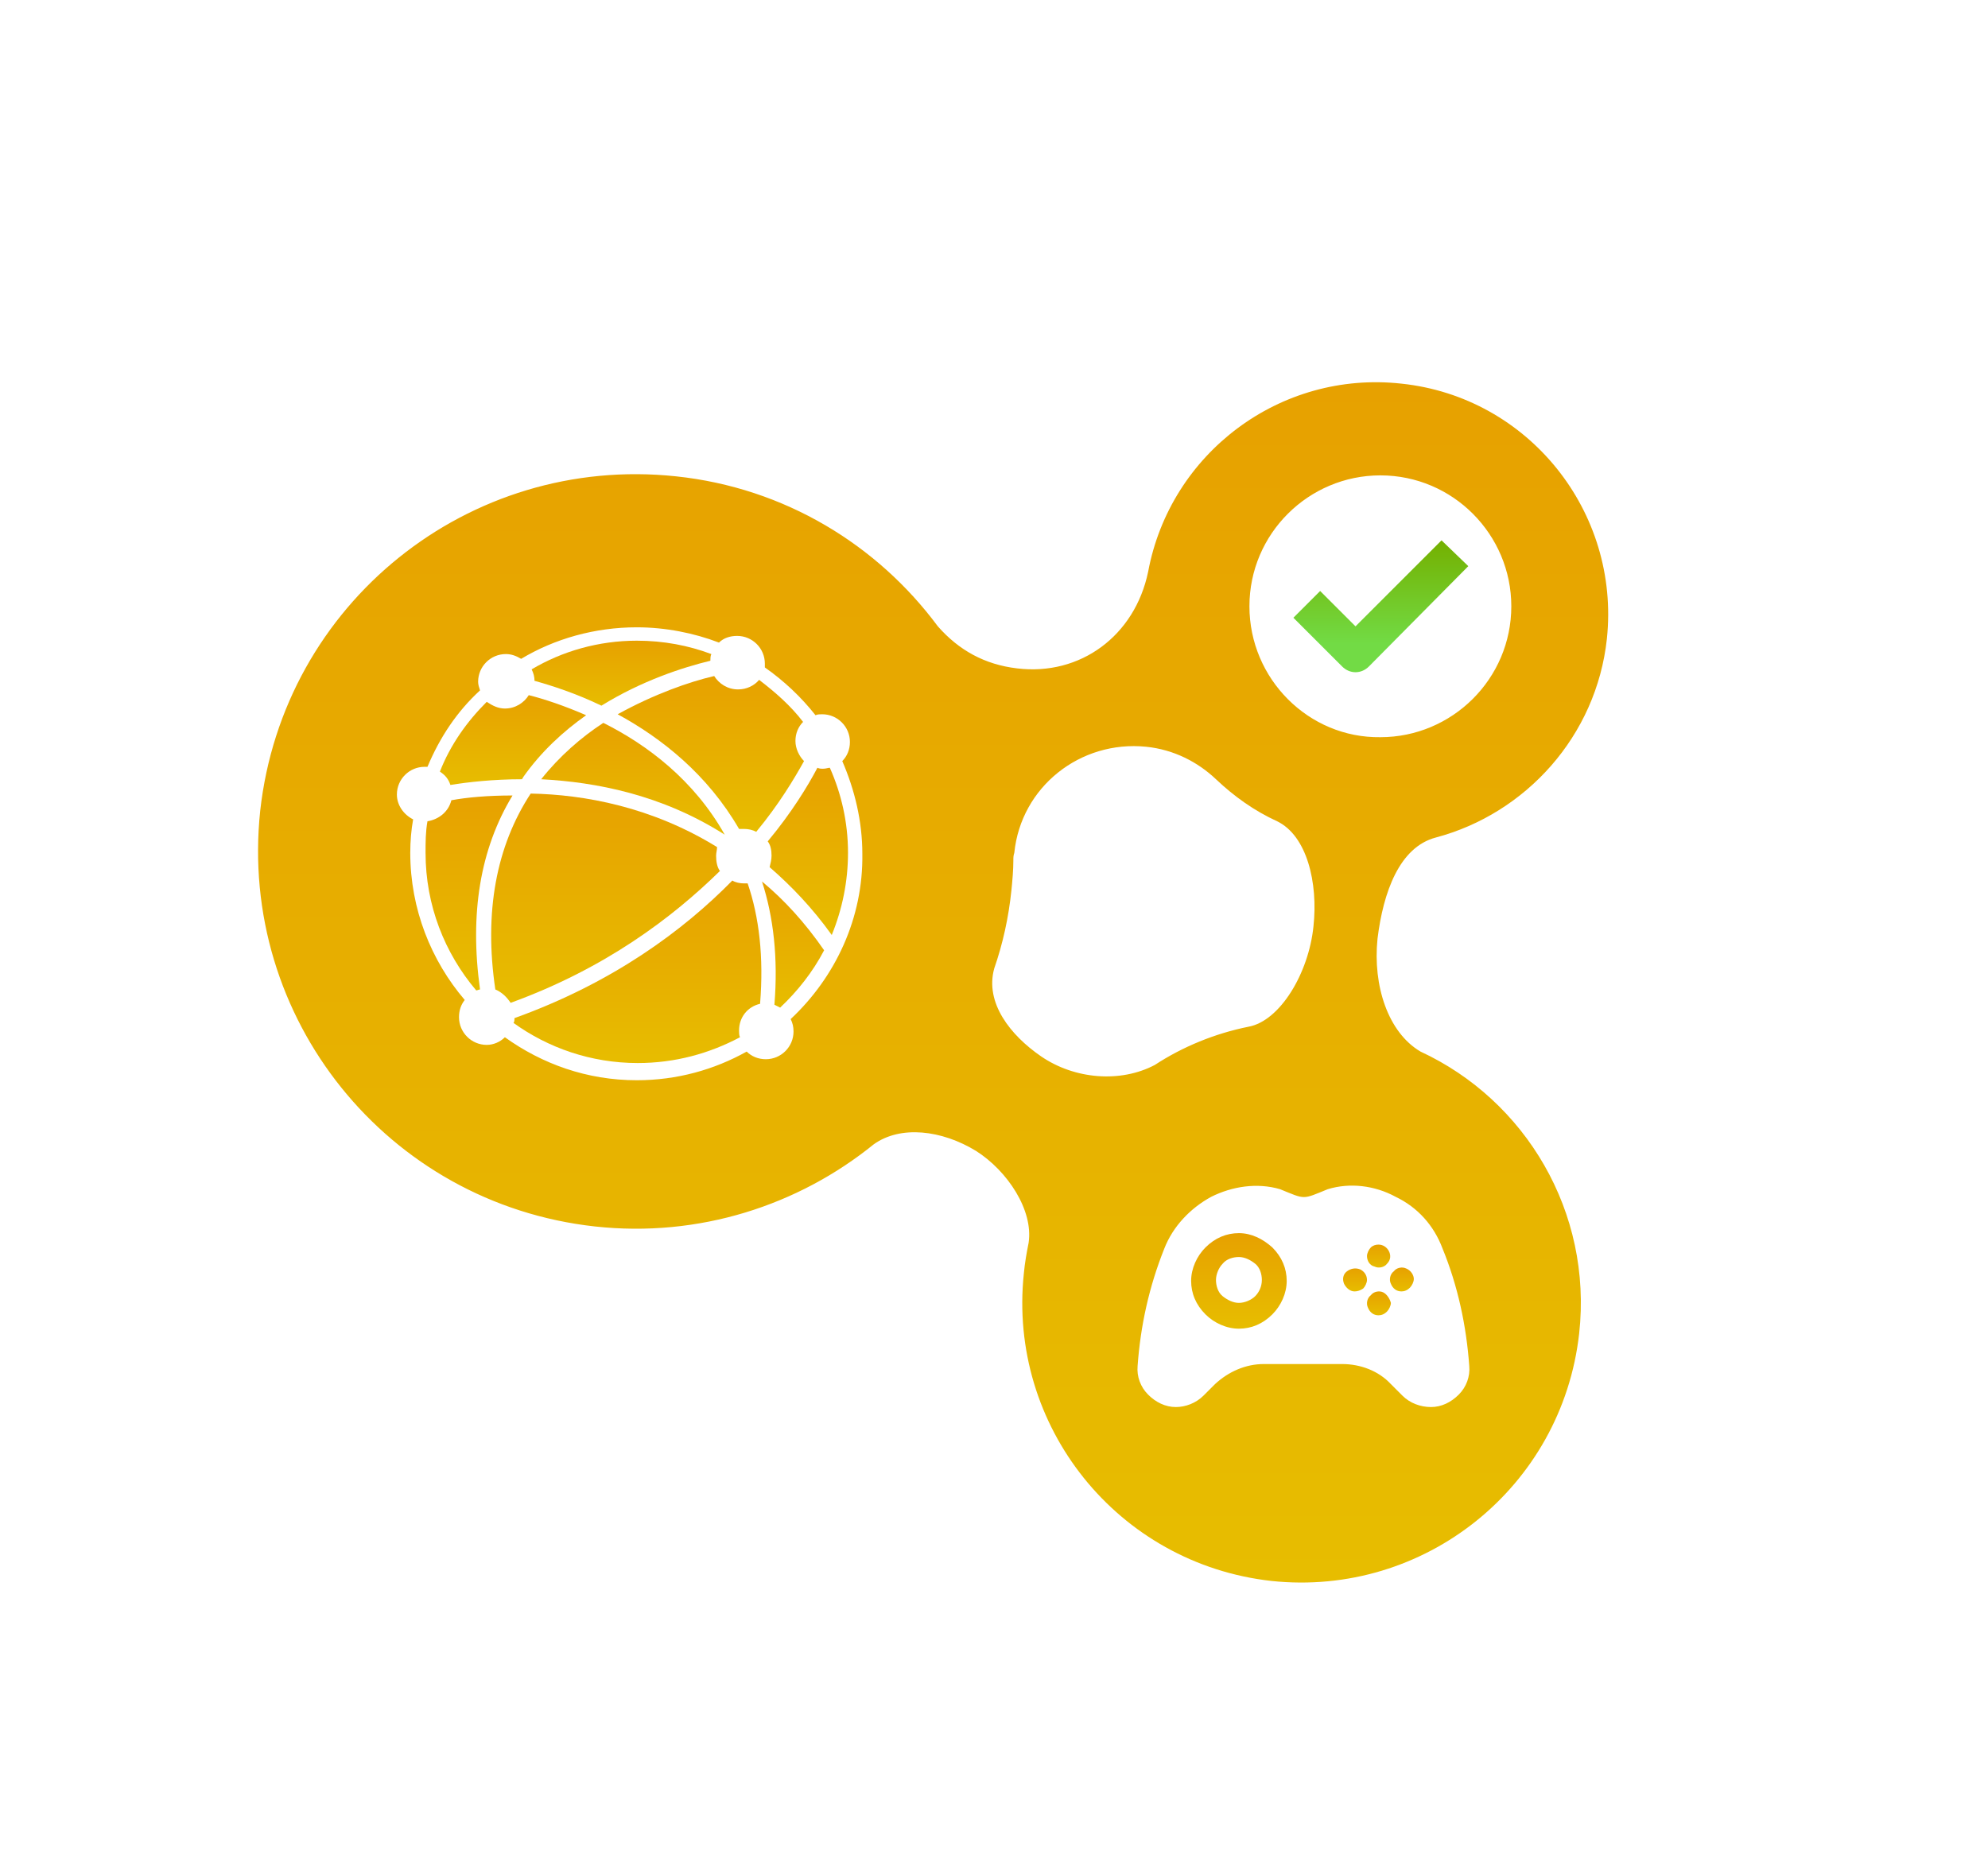 <svg width="208" height="194" viewBox="0 0 208 194" fill="none" xmlns="http://www.w3.org/2000/svg">
<rect width="208" height="194" fill="white"/>
<path d="M150.825 56.548L141.825 65.548L138.125 61.848L135.325 64.648L140.425 69.748C140.825 70.148 141.325 70.348 141.825 70.348C142.325 70.348 142.825 70.148 143.225 69.748L153.625 59.248L150.825 56.548Z" fill="url(#paint0_linear_77_337)"/>
<path d="M62.925 73.848C67.125 71.248 71.425 69.848 74.325 69.148C74.325 68.948 74.325 68.648 74.425 68.448C72.025 67.548 69.425 67.048 66.625 67.048C62.625 67.048 58.825 68.148 55.625 70.048C55.825 70.448 55.925 70.848 55.925 71.248C57.725 71.748 60.225 72.548 62.925 73.848Z" fill="url(#paint1_linear_77_337)"/>
<path d="M47.125 82.148C48.925 81.848 51.625 81.548 54.625 81.548C54.625 81.448 54.725 81.448 54.725 81.348C56.625 78.648 58.925 76.548 61.325 74.848C59.025 73.848 56.925 73.148 55.325 72.748C54.825 73.548 53.925 74.148 52.825 74.148C52.125 74.148 51.525 73.848 50.925 73.448C48.825 75.548 47.125 77.948 46.025 80.748C46.625 81.148 46.925 81.548 47.125 82.148Z" fill="url(#paint2_linear_77_337)"/>
<path d="M77.325 86.748C77.525 86.748 77.625 86.748 77.825 86.748C78.325 86.748 78.725 86.848 79.125 87.048C81.525 84.148 83.125 81.448 84.125 79.648C83.625 79.148 83.225 78.348 83.225 77.548C83.225 76.748 83.525 76.048 84.025 75.548C82.725 73.848 81.125 72.448 79.425 71.148C78.925 71.748 78.125 72.148 77.225 72.148C76.125 72.148 75.225 71.548 74.725 70.748C72.125 71.348 68.425 72.648 64.625 74.748C69.225 77.248 74.025 81.048 77.325 86.748Z" fill="url(#paint3_linear_77_337)"/>
<path d="M63.125 75.648C60.825 77.148 58.525 79.148 56.625 81.548C62.325 81.848 69.225 83.148 75.825 87.348C72.625 81.648 67.725 77.948 63.125 75.648Z" fill="url(#paint4_linear_77_337)"/>
<path d="M47.225 83.748C46.925 84.948 45.925 85.748 44.725 85.948C44.525 87.048 44.525 88.148 44.525 89.248C44.525 94.748 46.525 99.748 49.825 103.648C49.925 103.648 50.125 103.548 50.225 103.548C49.125 95.648 50.225 88.848 53.625 83.248C51.025 83.248 48.825 83.448 47.225 83.748Z" fill="url(#paint5_linear_77_337)"/>
<path d="M79.725 92.248C80.925 95.948 81.425 100.248 81.025 105.148C81.225 105.248 81.425 105.348 81.625 105.448C83.425 103.748 85.025 101.748 86.225 99.448C84.225 96.548 82.025 94.148 79.725 92.248Z" fill="url(#paint6_linear_77_337)"/>
<path d="M86.125 80.448C85.925 80.448 85.725 80.448 85.525 80.348C84.525 82.248 82.825 85.048 80.325 88.048C80.625 88.448 80.725 88.948 80.725 89.548C80.725 89.948 80.625 90.348 80.525 90.748C82.825 92.748 85.025 95.048 87.025 97.848C88.125 95.148 88.725 92.248 88.725 89.248C88.725 86.048 88.025 83.048 86.825 80.348C86.625 80.348 86.425 80.448 86.125 80.448Z" fill="url(#paint7_linear_77_337)"/>
<path d="M150.225 87.648C159.625 85.148 167.025 77.048 168.125 66.848C169.525 53.548 159.925 41.548 146.625 40.148C133.925 38.748 122.425 47.448 120.125 59.848C118.725 66.548 113.025 70.748 106.425 69.948C103.025 69.548 100.325 68.048 98.125 65.548C91.825 57.048 82.125 51.048 70.725 49.848C49.025 47.548 29.625 63.148 27.225 84.848C24.925 106.548 40.525 125.948 62.225 128.348C73.125 129.548 83.525 126.148 91.425 119.748C94.225 117.748 98.525 118.248 102.125 120.448C105.425 122.548 108.125 126.648 107.625 130.048C107.425 131.048 107.225 132.148 107.125 133.248C105.425 149.248 116.925 163.648 133.025 165.448C149.025 167.148 163.425 155.648 165.225 139.548C166.625 126.848 159.625 115.148 148.625 110.048C145.225 108.048 143.625 103.148 144.125 98.248C144.725 93.348 146.425 88.648 150.225 87.648ZM82.725 106.648C82.925 107.048 83.025 107.448 83.025 107.948C83.025 109.548 81.725 110.848 80.125 110.848C79.325 110.848 78.625 110.548 78.125 110.048C74.725 111.948 70.825 113.048 66.625 113.048C61.425 113.048 56.725 111.348 52.825 108.548C52.325 109.048 51.625 109.348 50.925 109.348C49.325 109.348 48.025 108.048 48.025 106.448C48.025 105.748 48.225 105.148 48.625 104.648C45.125 100.548 42.925 95.148 42.925 89.248C42.925 88.048 43.025 86.848 43.225 85.748C42.225 85.248 41.525 84.248 41.525 83.148C41.525 81.548 42.825 80.248 44.425 80.248C44.525 80.248 44.625 80.248 44.725 80.248C46.025 77.148 47.825 74.448 50.225 72.248C50.125 71.948 50.025 71.648 50.025 71.348C50.025 69.748 51.325 68.448 52.925 68.448C53.525 68.448 54.025 68.648 54.525 68.948C58.025 66.848 62.225 65.648 66.625 65.648C69.625 65.648 72.625 66.248 75.225 67.248C75.725 66.748 76.425 66.548 77.125 66.548C78.725 66.548 80.025 67.848 80.025 69.448C80.025 69.548 80.025 69.748 80.025 69.848C82.025 71.248 83.825 72.948 85.325 74.848C85.525 74.748 85.825 74.748 86.025 74.748C87.625 74.748 88.925 76.048 88.925 77.648C88.925 78.448 88.625 79.148 88.125 79.648C89.425 82.648 90.225 85.948 90.225 89.348C90.325 96.048 87.425 102.248 82.725 106.648ZM108.925 110.548C105.725 108.348 103.025 104.948 104.025 101.348C104.925 98.748 105.525 96.048 105.825 93.148C105.925 92.148 106.025 91.048 106.025 90.048C106.025 89.748 106.025 89.548 106.125 89.248C106.825 82.348 113.025 77.448 119.925 78.148C122.825 78.448 125.325 79.748 127.225 81.548C129.125 83.348 131.225 84.848 133.625 85.948C136.725 87.448 137.925 92.348 137.425 96.948C136.925 101.848 133.925 106.848 130.625 107.448C127.125 108.148 123.725 109.548 120.825 111.448C117.225 113.348 112.425 112.948 108.925 110.548ZM146.025 125.248C148.325 126.348 150.025 128.248 150.925 130.648C152.525 134.548 153.425 138.748 153.725 142.948C153.825 144.048 153.425 145.148 152.625 145.948C151.825 146.748 150.825 147.248 149.725 147.248C148.625 147.248 147.525 146.848 146.725 146.048L145.525 144.848C144.225 143.448 142.325 142.748 140.425 142.748H132.225C130.325 142.748 128.525 143.548 127.125 144.848L125.925 146.048C125.125 146.848 124.025 147.248 123.025 147.248C121.925 147.248 120.925 146.748 120.125 145.948C119.325 145.148 118.925 144.048 119.025 142.948C119.325 138.748 120.225 134.648 121.825 130.648C122.725 128.348 124.525 126.448 126.725 125.248C128.925 124.148 131.525 123.748 133.925 124.448C136.625 125.548 136.225 125.548 138.925 124.448C141.225 123.748 143.825 124.048 146.025 125.248ZM130.725 63.448C130.725 55.848 136.925 49.748 144.425 49.748C152.025 49.748 158.125 55.948 158.125 63.448C158.125 71.048 151.925 77.148 144.425 77.148C136.925 77.248 130.725 71.048 130.725 63.448Z" fill="url(#paint8_linear_77_337)"/>
<path d="M77.825 92.448C77.425 92.448 76.925 92.348 76.625 92.148C71.525 97.348 64.125 102.848 53.825 106.548C53.825 106.748 53.825 106.948 53.725 107.048C57.325 109.648 61.825 111.248 66.725 111.248C70.625 111.248 74.225 110.248 77.425 108.548C77.325 108.348 77.325 108.048 77.325 107.848C77.325 106.448 78.225 105.348 79.525 105.048C79.925 100.148 79.425 95.948 78.225 92.448C78.025 92.448 77.925 92.448 77.825 92.448Z" fill="url(#paint9_linear_77_337)"/>
<path d="M74.925 89.548C74.925 89.248 75.025 88.948 75.025 88.648C68.225 84.448 61.125 83.148 55.525 83.048C51.925 88.548 50.625 95.448 51.825 103.548C52.525 103.848 53.025 104.348 53.425 104.948C63.325 101.348 70.325 96.048 75.325 91.148C75.025 90.748 74.925 90.148 74.925 89.548Z" fill="url(#paint10_linear_77_337)"/>
<path d="M142.325 132.848C141.825 132.648 141.325 132.748 140.925 133.048C140.525 133.348 140.425 133.848 140.625 134.348C140.825 134.748 141.225 135.148 141.725 135.148C142.025 135.148 142.325 135.048 142.625 134.848C142.825 134.648 143.025 134.248 143.025 133.948C143.025 133.448 142.725 133.048 142.325 132.848Z" fill="url(#paint11_linear_77_337)"/>
<path d="M143.825 132.548C144.225 132.748 144.825 132.648 145.125 132.248C145.525 131.848 145.525 131.348 145.325 130.948C145.125 130.548 144.725 130.248 144.225 130.248C143.925 130.248 143.625 130.348 143.425 130.548C143.225 130.748 143.025 131.148 143.025 131.448C143.025 131.948 143.325 132.448 143.825 132.548Z" fill="url(#paint12_linear_77_337)"/>
<path d="M144.725 135.248C144.325 135.048 143.725 135.148 143.425 135.548C143.025 135.848 142.925 136.448 143.125 136.848C143.325 137.348 143.725 137.648 144.225 137.648C144.525 137.648 144.825 137.548 145.125 137.248C145.325 137.048 145.525 136.648 145.525 136.348C145.425 135.948 145.125 135.448 144.725 135.248Z" fill="url(#paint13_linear_77_337)"/>
<path d="M129.625 129.048C128.325 129.048 127.125 129.548 126.125 130.548C125.225 131.448 124.625 132.748 124.625 134.048C124.625 135.348 125.125 136.548 126.125 137.548C127.025 138.448 128.325 139.048 129.625 139.048C130.925 139.048 132.125 138.548 133.125 137.548C134.025 136.648 134.625 135.348 134.625 134.048C134.625 132.748 134.125 131.548 133.125 130.548C132.125 129.648 130.925 129.048 129.625 129.048ZM131.325 135.648C130.925 136.048 130.225 136.348 129.625 136.348C129.025 136.348 128.425 136.048 127.925 135.648C127.425 135.248 127.225 134.548 127.225 133.948C127.225 133.348 127.525 132.648 127.925 132.248C128.325 131.748 129.025 131.548 129.625 131.548C130.225 131.548 130.825 131.848 131.325 132.248C131.825 132.648 132.025 133.348 132.025 133.948C132.025 134.648 131.725 135.248 131.325 135.648Z" fill="url(#paint14_linear_77_337)"/>
<path d="M147.125 132.748C146.725 132.548 146.125 132.648 145.825 133.048C145.425 133.348 145.325 133.948 145.525 134.348C145.725 134.848 146.125 135.148 146.625 135.148C146.925 135.148 147.225 135.048 147.525 134.748C147.725 134.548 147.925 134.148 147.925 133.848C147.925 133.448 147.625 132.948 147.125 132.748Z" fill="url(#paint15_linear_77_337)"/>
<defs>
<linearGradient id="paint0_linear_77_337" x1="144.521" y1="70.412" x2="144.521" y2="56.563" gradientUnits="userSpaceOnUse">
<stop offset="0.218" stop-color="#72DB45"/>
<stop offset="1" stop-color="#74B000"/>
</linearGradient>
<linearGradient id="paint1_linear_77_337" x1="64.998" y1="73.894" x2="64.998" y2="67.078" gradientUnits="userSpaceOnUse">
<stop stop-color="#E7BD00"/>
<stop offset="1" stop-color="#E7A100"/>
</linearGradient>
<linearGradient id="paint2_linear_77_337" x1="53.814" y1="82.146" x2="53.814" y2="72.725" gradientUnits="userSpaceOnUse">
<stop stop-color="#E7BD00"/>
<stop offset="1" stop-color="#E7A100"/>
</linearGradient>
<linearGradient id="paint3_linear_77_337" x1="74.362" y1="86.981" x2="74.362" y2="70.746" gradientUnits="userSpaceOnUse">
<stop stop-color="#E7BD00"/>
<stop offset="1" stop-color="#E7A100"/>
</linearGradient>
<linearGradient id="paint4_linear_77_337" x1="66.297" y1="87.359" x2="66.297" y2="75.679" gradientUnits="userSpaceOnUse">
<stop stop-color="#E7BD00"/>
<stop offset="1" stop-color="#E7A100"/>
</linearGradient>
<linearGradient id="paint5_linear_77_337" x1="49.068" y1="103.611" x2="49.068" y2="83.138" gradientUnits="userSpaceOnUse">
<stop stop-color="#E7BD00"/>
<stop offset="1" stop-color="#E7A100"/>
</linearGradient>
<linearGradient id="paint6_linear_77_337" x1="82.969" y1="105.433" x2="82.969" y2="92.2" gradientUnits="userSpaceOnUse">
<stop stop-color="#E7BD00"/>
<stop offset="1" stop-color="#E7A100"/>
</linearGradient>
<linearGradient id="paint7_linear_77_337" x1="84.526" y1="97.83" x2="84.526" y2="80.319" gradientUnits="userSpaceOnUse">
<stop stop-color="#E7BD00"/>
<stop offset="1" stop-color="#E7A100"/>
</linearGradient>
<linearGradient id="paint8_linear_77_337" x1="97.729" y1="165.364" x2="97.729" y2="39.89" gradientUnits="userSpaceOnUse">
<stop stop-color="#E7BD00"/>
<stop offset="1" stop-color="#E7A100"/>
</linearGradient>
<linearGradient id="paint9_linear_77_337" x1="66.605" y1="111.341" x2="66.605" y2="92.208" gradientUnits="userSpaceOnUse">
<stop stop-color="#E7BD00"/>
<stop offset="1" stop-color="#E7A100"/>
</linearGradient>
<linearGradient id="paint10_linear_77_337" x1="63.402" y1="105.014" x2="63.402" y2="83.139" gradientUnits="userSpaceOnUse">
<stop stop-color="#E7BD00"/>
<stop offset="1" stop-color="#E7A100"/>
</linearGradient>
<linearGradient id="paint11_linear_77_337" x1="141.78" y1="135.181" x2="141.78" y2="132.728" gradientUnits="userSpaceOnUse">
<stop stop-color="#E7BD00"/>
<stop offset="1" stop-color="#E7A100"/>
</linearGradient>
<linearGradient id="paint12_linear_77_337" x1="144.239" y1="132.691" x2="144.239" y2="130.256" gradientUnits="userSpaceOnUse">
<stop stop-color="#E7BD00"/>
<stop offset="1" stop-color="#E7A100"/>
</linearGradient>
<linearGradient id="paint13_linear_77_337" x1="144.237" y1="137.64" x2="144.237" y2="135.175" gradientUnits="userSpaceOnUse">
<stop stop-color="#E7BD00"/>
<stop offset="1" stop-color="#E7A100"/>
</linearGradient>
<linearGradient id="paint14_linear_77_337" x1="129.594" y1="138.922" x2="129.594" y2="129.088" gradientUnits="userSpaceOnUse">
<stop stop-color="#E7BD00"/>
<stop offset="1" stop-color="#E7A100"/>
</linearGradient>
<linearGradient id="paint15_linear_77_337" x1="146.696" y1="135.181" x2="146.696" y2="132.717" gradientUnits="userSpaceOnUse">
<stop stop-color="#E7BD00"/>
<stop offset="1" stop-color="#E7A100"/>
</linearGradient>
</defs>
</svg>
